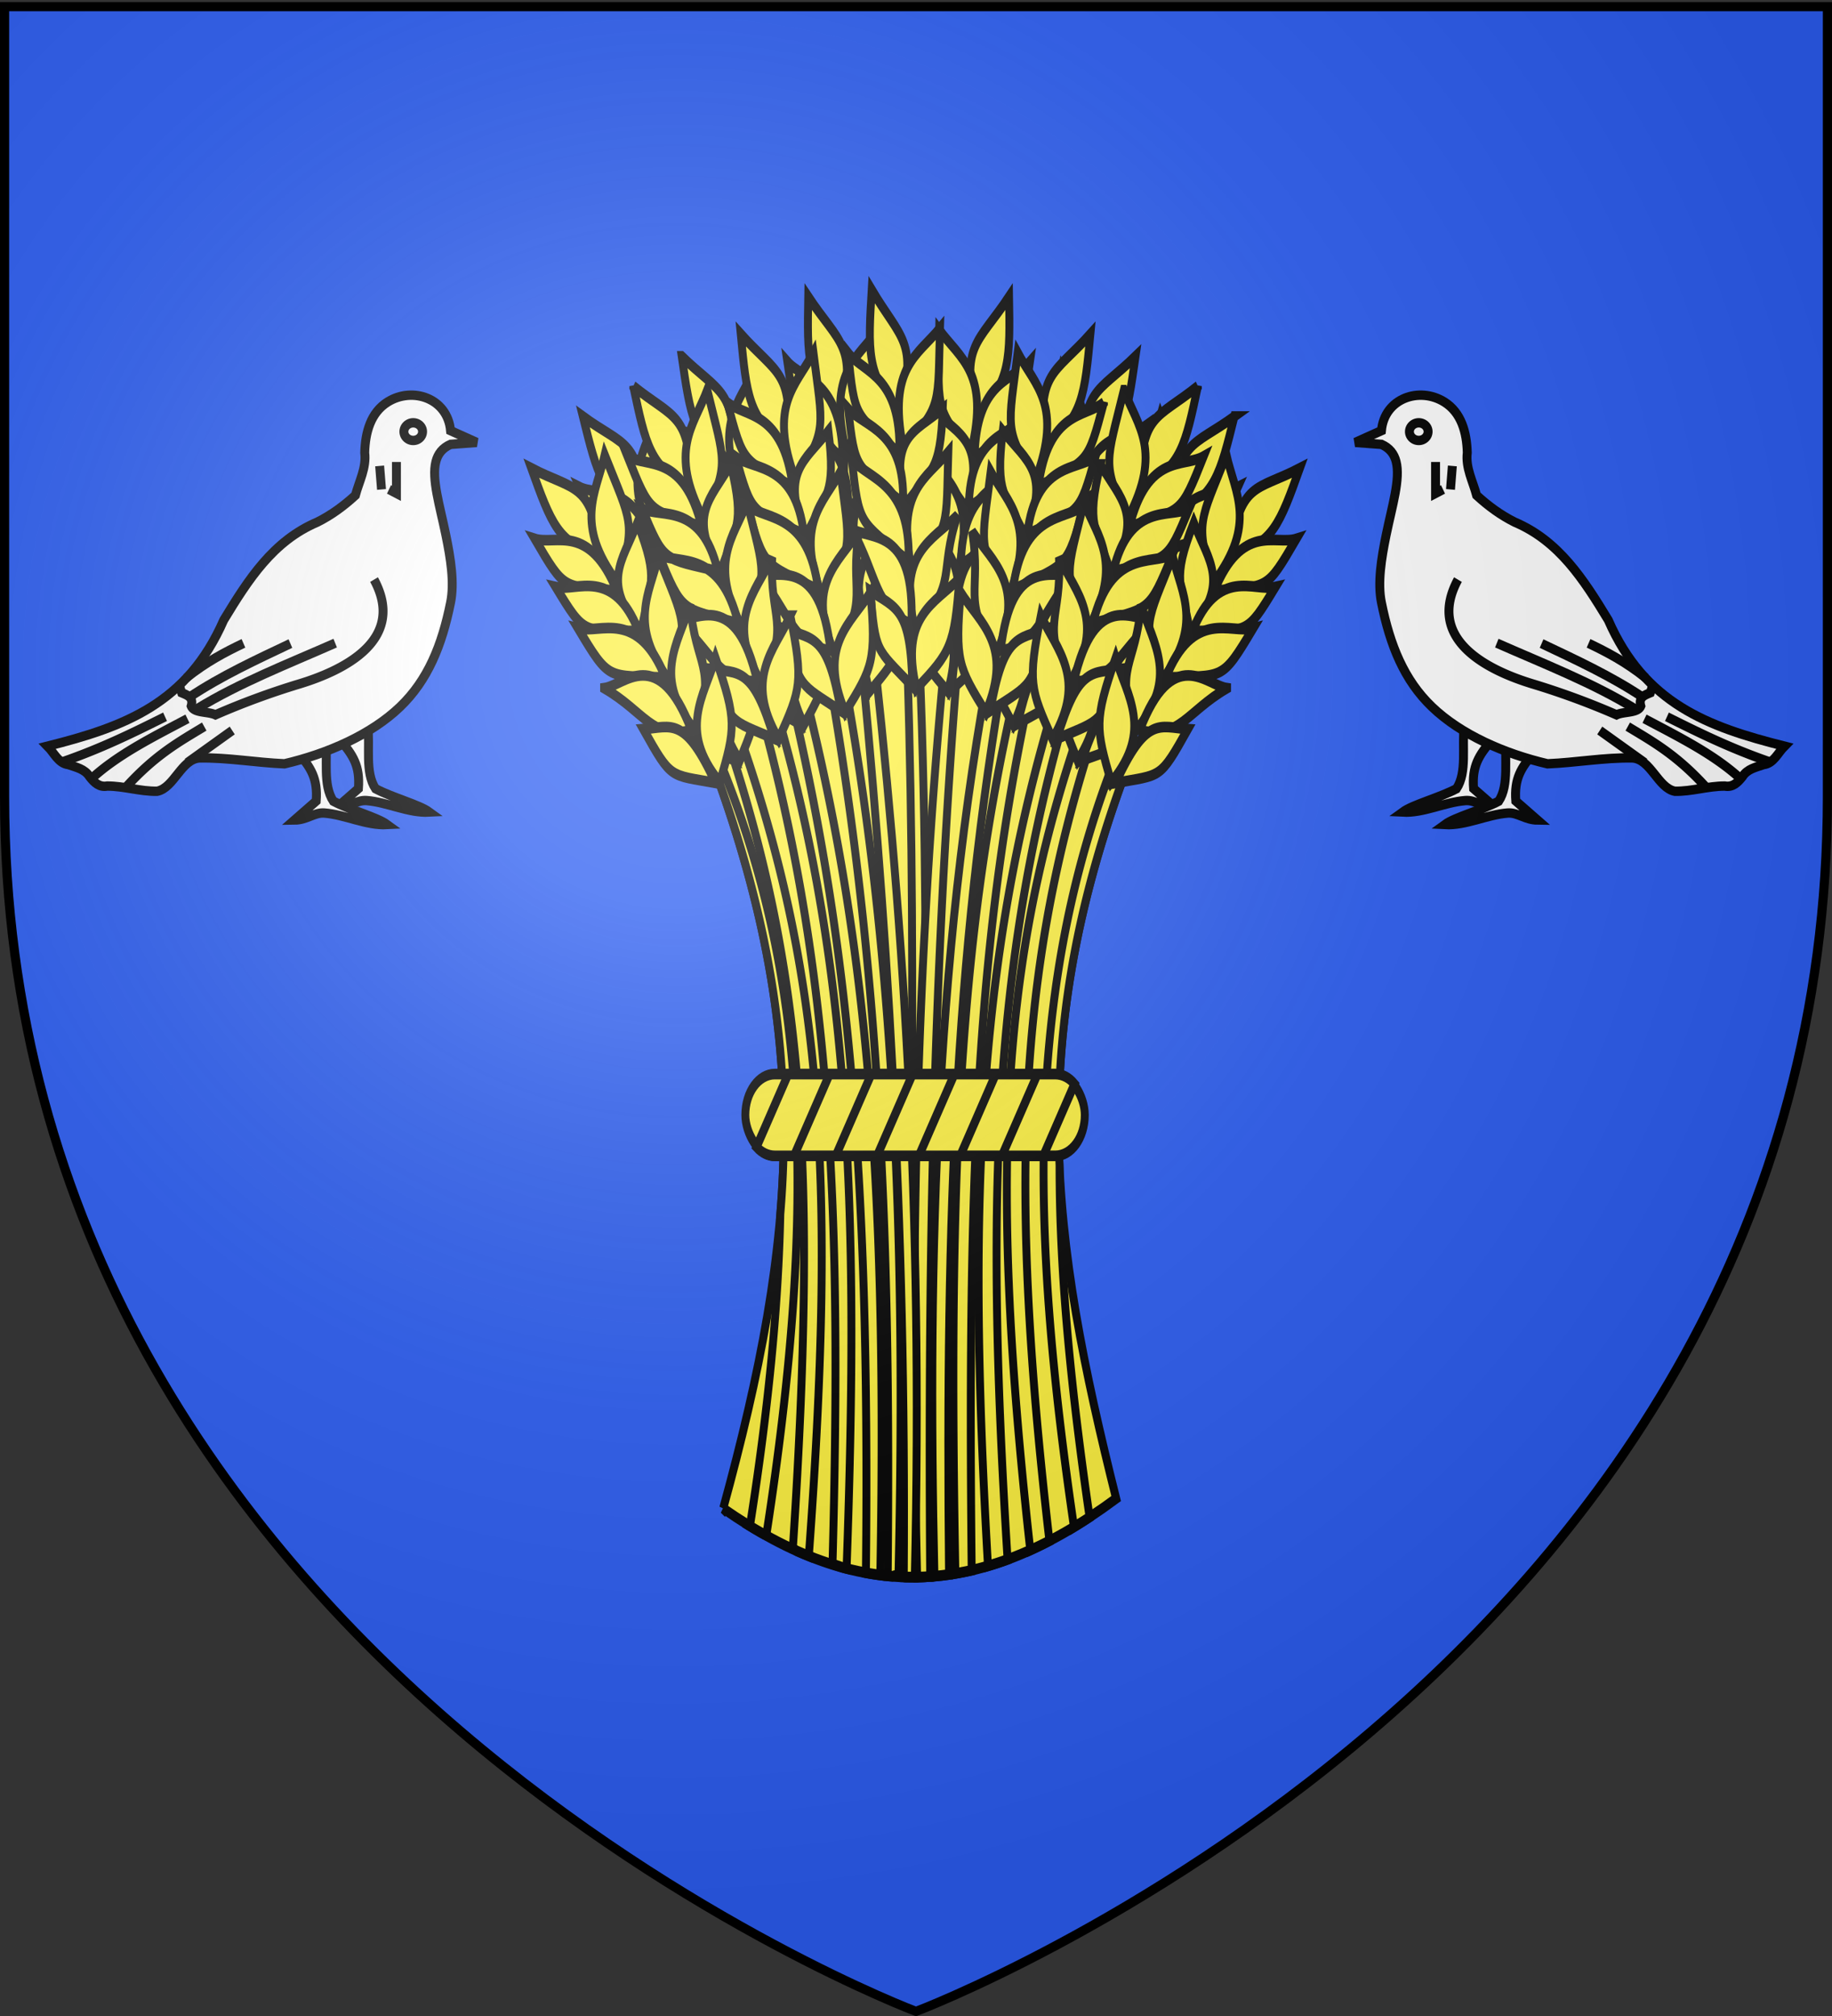 <svg xmlns="http://www.w3.org/2000/svg" xmlns:xlink="http://www.w3.org/1999/xlink" width="600" height="660" version="1.0"><rect width="100%" height="100%" fill="#333333" stroke="none"/><desc>Flag of Canton of Valais (Wallis)</desc><defs><radialGradient xlink:href="#b" id="c" cx="221.445" cy="226.331" r="300" fx="221.445" fy="226.331" gradientTransform="matrix(1.353 0 0 1.349 -77.63 -85.747)" gradientUnits="userSpaceOnUse"/><linearGradient id="b"><stop offset="0" style="stop-color:white;stop-opacity:.314"/><stop offset=".19" style="stop-color:white;stop-opacity:.251"/><stop offset=".6" style="stop-color:#6b6b6b;stop-opacity:.125"/><stop offset="1" style="stop-color:black;stop-opacity:.125"/></linearGradient></defs><g style="display:inline"><path d="M300 658.5s298.5-112.32 298.5-397.772V2.176H1.5v258.552C1.5 546.18 300 658.5 300 658.5" style="fill:#2b5df2;fill-opacity:1;fill-rule:evenodd;stroke:none;stroke-width:1px;stroke-linecap:butt;stroke-linejoin:miter;stroke-opacity:1"/></g><g style="fill:#fcef3c;stroke:#000;stroke-width:4.244;stroke-miterlimit:4;stroke-dasharray:none;display:inline"><path d="M268.434 764.42c39.6-107.754 49.777-188.742-7.925-302.027 94.68-92.741 164.591-62.903 227.822 0-59.543 114.514-43.534 194.792-8.914 298.064-74.35 41.017-139.273 41.348-210.983 3.962z" style="stroke-width:4.244;stroke-miterlimit:4;stroke-dasharray:none" transform="matrix(.61 0 0 .819 73.11 -132.215)"/><path d="M372.063 403.563c-1.957.066-3.928.197-5.907.375 7.146 129.791 2.035 258.814 1.344 387.906q3.95.054 7.906-.063c-.947-129.808 6.078-255.72-2.937-388.218-.135.004-.271-.005-.406 0z" style="stroke-width:4.244;stroke-miterlimit:4;stroke-dasharray:none" transform="matrix(.61 0 0 .819 73.11 -132.215)"/><path d="M390.094 404.5c-16.33 118.626-22.123 238.3-17.531 387.344a183 183 0 0 0 7-.219c-1.508-147.134 3.151-266.852 17.125-386-2.18-.437-4.388-.822-6.594-1.125z" style="stroke-width:4.244;stroke-miterlimit:4;stroke-dasharray:none" transform="matrix(.61 0 0 .819 73.11 -132.215)"/><g style="stroke-width:4.244;stroke-miterlimit:4;stroke-dasharray:none"><path d="M421.907 280.044c-16.855 18.944-26.105 18.989-17.557 47.626 18.62-13.124 18.096-23.653 17.557-47.626z" style="stroke-width:4.244;stroke-miterlimit:4;stroke-dasharray:none" transform="matrix(.61 0 0 .819 73.11 -132.215)"/><path d="M384.454 293.317c11.097 11.385 27.244 17.038 17.112 48.582-20.19-16.91-17.58-18.726-17.112-48.582z" style="stroke-width:4.244;stroke-miterlimit:4;stroke-dasharray:none" transform="matrix(.61 0 0 .819 73.11 -132.215)"/><path d="M381.165 325.375c14.633 10.239 28.013 12.167 18.107 39.709-12.855-15.021-18.366-13.577-18.107-39.709z" style="stroke-width:4.244;stroke-miterlimit:4;stroke-dasharray:none" transform="matrix(.61 0 0 .819 73.11 -132.215)"/><path d="M377.226 342.515c11.109 11.162 27.261 16.716 17.167 47.593-20.208-16.581-17.6-18.357-17.167-47.593z" style="stroke-width:4.244;stroke-miterlimit:4;stroke-dasharray:none" transform="matrix(.61 0 0 .819 73.11 -132.215)"/><path d="M370.864 367.456c12.965 10.93 31.702 16.481 20.356 46.284-22.408-18.308-11.394-22.957-20.356-46.284z" style="stroke-width:4.244;stroke-miterlimit:4;stroke-dasharray:none" transform="matrix(.61 0 0 .819 73.11 -132.215)"/><path d="M368.459 392.6c12.196 10.55 31.293 16.47 20.564 45.304-17.289-15.431-19.514-17.852-20.564-45.303zM433.147 305.974c-8.76 7.488-29.01 7.26-29.76 38.507 24.925-14.884 24.654-12.161 29.76-38.507z" style="stroke-width:4.244;stroke-miterlimit:4;stroke-dasharray:none" transform="matrix(.61 0 0 .819 73.11 -132.215)"/><path d="M431.896 328.226c-9.328 6.963-31.025 6.598-31.595 35.924 26.592-13.785 26.323-11.232 31.595-35.924z" style="stroke-width:4.244;stroke-miterlimit:4;stroke-dasharray:none" transform="matrix(.61 0 0 .819 73.11 -132.215)"/><path d="M428.78 348.388c-9.66 7.536-32.087 7.197-32.75 38.836 27.521-14.94 27.236-12.184 32.75-38.836z" style="stroke-width:4.244;stroke-miterlimit:4;stroke-dasharray:none" transform="matrix(.61 0 0 .819 73.11 -132.215)"/><path d="M427.223 376.08c-10.212 3.996-34.005-2.935-34.092 36.28 20.374-5.903 18.92-17.768 34.092-36.28z" style="stroke-width:4.244;stroke-miterlimit:4;stroke-dasharray:none" transform="matrix(.61 0 0 .819 73.11 -132.215)"/><path d="M415.946 400.23c-14.18 6.257-22.19 5.276-24.708 36.807 20.567-14.325 20.325-11.736 24.708-36.808z" style="stroke-width:4.244;stroke-miterlimit:4;stroke-dasharray:none" transform="matrix(.61 0 0 .819 73.11 -132.215)"/></g><path d="M431.625 418.438c-35.51 103.618-42.716 201.158-38.531 371.968 2.908-.365 5.83-.776 8.75-1.281-2.447-169.428 3.697-263.339 36.281-367.062a164 164 0 0 0-6.5-3.625z" style="stroke-width:4.244;stroke-miterlimit:4;stroke-dasharray:none" transform="matrix(.61 0 0 .819 73.11 -132.215)"/><g style="stroke-width:4.244;stroke-miterlimit:4;stroke-dasharray:none"><path d="M489.826 303.869c-20.493 14.935-29.542 13.015-27.267 42.814 20.982-8.872 22.704-19.273 27.267-42.814z" style="stroke-width:4.244;stroke-miterlimit:4;stroke-dasharray:none" transform="matrix(.61 0 0 .819 73.11 -132.215)"/><path d="M450.409 308.89c8.427 13.48 23.006 22.432 6.41 51.107-16.14-20.81-13.205-22.031-6.41-51.107z" style="stroke-width:4.244;stroke-miterlimit:4;stroke-dasharray:none" transform="matrix(.61 0 0 .819 73.11 -132.215)"/><path d="M440.39 339.52c12.126 13.11 24.792 17.835 9.265 42.647-9.373-17.408-15.065-17.166-9.265-42.648z" style="stroke-width:4.244;stroke-miterlimit:4;stroke-dasharray:none" transform="matrix(.61 0 0 .819 73.11 -132.215)"/><path d="M432.902 355.433c8.487 13.265 23.092 22.121 6.674 50.152-16.228-20.493-13.303-21.675-6.674-50.152z" style="stroke-width:4.244;stroke-miterlimit:4;stroke-dasharray:none" transform="matrix(.61 0 0 .819 73.11 -132.215)"/><path d="M421.392 378.455c10.349 13.432 27.48 22.834 10.067 49.55-18.011-22.647-6.261-24.852-10.067-49.55z" style="stroke-width:4.244;stroke-miterlimit:4;stroke-dasharray:none" transform="matrix(.61 0 0 .819 73.11 -132.215)"/><path d="M413.704 402.516c9.68 12.898 27.085 22.736 10.48 48.636-13.62-18.75-15.28-21.588-10.48-48.636zM495.305 331.593c-10.149 5.459-29.889.938-37.254 31.314 27.515-9.255 26.673-6.652 37.254-31.314z" style="stroke-width:4.244;stroke-miterlimit:4;stroke-dasharray:none" transform="matrix(.61 0 0 .819 73.11 -132.215)"/><path d="M489.36 353.073c-10.594 4.825-31.719-.138-38.5 28.4 28.911-7.827 28.106-5.39 38.5-28.4z" style="stroke-width:4.244;stroke-miterlimit:4;stroke-dasharray:none" transform="matrix(.61 0 0 .819 73.11 -132.215)"/><path d="M482.034 372.114c-11.04 5.315-32.882.223-40.246 31 30.065-8.757 29.202-6.125 40.246-31z" style="stroke-width:4.244;stroke-miterlimit:4;stroke-dasharray:none" transform="matrix(.61 0 0 .819 73.11 -132.215)"/><path d="M474.636 398.844c-10.827 1.738-32.607-10.085-41.016 28.217 21.163-1.443 22.26-13.346 41.016-28.217z" style="stroke-width:4.244;stroke-miterlimit:4;stroke-dasharray:none" transform="matrix(.61 0 0 .819 73.11 -132.215)"/><path d="M458.49 420.05c-15.186 3.106-22.805.447-31.958 30.725 23.139-9.633 22.353-7.155 31.957-30.725z" style="stroke-width:4.244;stroke-miterlimit:4;stroke-dasharray:none" transform="matrix(.61 0 0 .819 73.11 -132.215)"/></g><path d="M465.438 441.5c-46.327 94.552-55.945 180.375-32.125 339.563a243 243 0 0 0 10.28-3.72c-23.714-151.927-14.926-237.541 27.594-330.968a286 286 0 0 0-5.75-4.875z" style="stroke-width:4.244;stroke-miterlimit:4;stroke-dasharray:none" transform="matrix(.61 0 0 .819 73.11 -132.215)"/><g style="stroke-width:4.244;stroke-miterlimit:4;stroke-dasharray:none"><path d="M542.89 327.933c-22.256 12.153-30.98 9.077-32.585 38.92 21.954-6.08 25.01-16.169 32.584-38.92z" style="stroke-width:4.244;stroke-miterlimit:4;stroke-dasharray:none" transform="matrix(.61 0 0 .819 73.11 -132.215)"/><path d="M503.154 327.804c6.61 14.459 19.905 25.224-.266 51.506-13.308-22.725-10.239-23.556.266-51.506z" style="stroke-width:4.244;stroke-miterlimit:4;stroke-dasharray:none" transform="matrix(.61 0 0 .819 73.11 -132.215)"/><path d="M489.25 356.877c10.326 14.572 22.273 20.897 3.661 43.488-7.039-18.475-12.713-18.973-3.66-43.488z" style="stroke-width:4.244;stroke-miterlimit:4;stroke-dasharray:none" transform="matrix(.61 0 0 .819 73.11 -132.215)"/><path d="M479.763 371.686c6.697 14.253 20.032 24.927.12 50.594-13.436-22.423-10.382-23.216-.12-50.594z" style="stroke-width:4.244;stroke-miterlimit:4;stroke-dasharray:none" transform="matrix(.61 0 0 .819 73.11 -132.215)"/><path d="M465.367 393.022c8.521 14.66 24.29 26.203 3.562 50.437-14.925-24.79-2.988-25.454-3.562-50.437z" style="stroke-width:4.244;stroke-miterlimit:4;stroke-dasharray:none" transform="matrix(.61 0 0 .819 73.11 -132.215)"/><path d="M454.626 415.884c7.927 14.044 23.91 26.055 4.09 49.584-11.076-20.356-12.354-23.385-4.09-49.584zM544.73 356.134c-10.771 4.097-29.759-2.944-40.998 26.222 28.482-5.611 27.31-3.14 40.998-26.222z" style="stroke-width:4.244;stroke-miterlimit:4;stroke-dasharray:none" transform="matrix(.61 0 0 .819 73.11 -132.215)"/><path d="M536.052 376.662c-11.13 3.411-31.434-4.247-41.856 23.17 29.682-4.014 28.567-1.7 41.856-23.17z" style="stroke-width:4.244;stroke-miterlimit:4;stroke-dasharray:none" transform="matrix(.61 0 0 .819 73.11 -132.215)"/><path d="M526.32 394.593c-11.635 3.84-32.634-4.04-43.924 25.523 30.946-4.787 29.75-2.29 43.924-25.523z" style="stroke-width:4.244;stroke-miterlimit:4;stroke-dasharray:none" transform="matrix(.61 0 0 .819 73.11 -132.215)"/><path d="M515.52 420.14c-10.96.32-31.025-14.226-44.326 22.663 21.172 1.311 23.802-10.35 44.327-22.664z" style="stroke-width:4.244;stroke-miterlimit:4;stroke-dasharray:none" transform="matrix(.61 0 0 .819 73.11 -132.215)"/><path d="M496.762 439.074c-15.46 1.112-22.67-2.512-35.669 26.324 24.192-6.553 23.091-4.197 35.669-26.324z" style="stroke-width:4.244;stroke-miterlimit:4;stroke-dasharray:none" transform="matrix(.61 0 0 .819 73.11 -132.215)"/></g><path d="M347.031 407.344c-2.133.569-4.277 1.235-6.437 1.937 15.83 117.993 26.172 237.208 24.781 382.5 1.98.052 3.955.076 5.938.063 4.554-148.277-6.275-266.809-24.282-384.5z" style="stroke-width:4.244;stroke-miterlimit:4;stroke-dasharray:none" transform="matrix(.61 0 0 .819 73.11 -132.215)"/><g style="stroke-width:4.244;stroke-miterlimit:4;stroke-dasharray:none"><path d="M314.098 280.044c16.856 18.944 26.106 18.989 17.557 47.626-18.62-13.124-18.095-23.653-17.557-47.626z" style="stroke-width:4.244;stroke-miterlimit:4;stroke-dasharray:none" transform="matrix(.61 0 0 .819 73.11 -132.215)"/><path d="M351.551 293.317c-11.097 11.385-27.244 17.038-17.112 48.582 20.19-16.91 17.58-18.726 17.112-48.582z" style="stroke-width:4.244;stroke-miterlimit:4;stroke-dasharray:none" transform="matrix(.61 0 0 .819 73.11 -132.215)"/><path d="M354.84 325.375c-14.633 10.239-28.013 12.167-18.106 39.709 12.855-15.021 18.365-13.577 18.106-39.709z" style="stroke-width:4.244;stroke-miterlimit:4;stroke-dasharray:none" transform="matrix(.61 0 0 .819 73.11 -132.215)"/><path d="M358.78 342.515c-11.11 11.162-27.262 16.716-17.168 47.593 20.208-16.581 17.6-18.357 17.168-47.593z" style="stroke-width:4.244;stroke-miterlimit:4;stroke-dasharray:none" transform="matrix(.61 0 0 .819 73.11 -132.215)"/><path d="M365.141 367.456c-12.964 10.93-31.702 16.481-20.356 46.284 22.408-18.308 11.394-22.957 20.356-46.284z" style="stroke-width:4.244;stroke-miterlimit:4;stroke-dasharray:none" transform="matrix(.61 0 0 .819 73.11 -132.215)"/><path d="M367.546 392.6c-12.196 10.55-31.293 16.47-20.564 45.304 17.29-15.431 19.514-17.852 20.564-45.303zM302.859 305.974c8.759 7.488 29.009 7.26 29.758 38.507-24.923-14.884-24.653-12.161-29.758-38.507z" style="stroke-width:4.244;stroke-miterlimit:4;stroke-dasharray:none" transform="matrix(.61 0 0 .819 73.11 -132.215)"/><path d="M304.109 328.226c9.328 6.963 31.026 6.598 31.595 35.924-26.592-13.785-26.322-11.232-31.595-35.924z" style="stroke-width:4.244;stroke-miterlimit:4;stroke-dasharray:none" transform="matrix(.61 0 0 .819 73.11 -132.215)"/><path d="M307.226 348.388c9.66 7.536 32.086 7.197 32.75 38.836-27.522-14.94-27.237-12.184-32.75-38.836z" style="stroke-width:4.244;stroke-miterlimit:4;stroke-dasharray:none" transform="matrix(.61 0 0 .819 73.11 -132.215)"/><path d="M308.782 376.08c10.212 3.996 34.005-2.935 34.092 36.28-20.374-5.903-18.92-17.768-34.092-36.28z" style="stroke-width:4.244;stroke-miterlimit:4;stroke-dasharray:none" transform="matrix(.61 0 0 .819 73.11 -132.215)"/><path d="M320.06 400.23c14.18 6.257 22.19 5.276 24.707 36.807-20.566-14.325-20.324-11.736-24.707-36.808z" style="stroke-width:4.244;stroke-miterlimit:4;stroke-dasharray:none" transform="matrix(.61 0 0 .819 73.11 -132.215)"/></g><path d="M307.531 424.781a203 203 0 0 0-6.375 4.094c33.606 101.364 46.252 195.476 43.906 361.25 2.572.352 5.15.662 7.72.906 4.077-167.719-8.994-264.827-45.25-366.25z" style="stroke-width:4.244;stroke-miterlimit:4;stroke-dasharray:none" transform="matrix(.61 0 0 .819 73.11 -132.215)"/><g style="stroke-width:4.244;stroke-miterlimit:4;stroke-dasharray:none"><path d="M246.18 303.869c20.492 14.935 29.541 13.015 27.266 42.814-20.982-8.872-22.704-19.273-27.267-42.814z" style="stroke-width:4.244;stroke-miterlimit:4;stroke-dasharray:none" transform="matrix(.61 0 0 .819 73.11 -132.215)"/><path d="M285.597 308.89c-8.428 13.48-23.007 22.432-6.41 51.107 16.14-20.81 13.204-22.031 6.41-51.107z" style="stroke-width:4.244;stroke-miterlimit:4;stroke-dasharray:none" transform="matrix(.61 0 0 .819 73.11 -132.215)"/><path d="M295.616 339.52c-12.127 13.11-24.793 17.835-9.266 42.647 9.374-17.408 15.065-17.166 9.266-42.648z" style="stroke-width:4.244;stroke-miterlimit:4;stroke-dasharray:none" transform="matrix(.61 0 0 .819 73.11 -132.215)"/><path d="M303.103 355.433c-8.487 13.265-23.092 22.121-6.674 50.152 16.228-20.493 13.303-21.675 6.674-50.152z" style="stroke-width:4.244;stroke-miterlimit:4;stroke-dasharray:none" transform="matrix(.61 0 0 .819 73.11 -132.215)"/><path d="M314.614 378.455c-10.35 13.432-27.481 22.834-10.068 49.55 18.011-22.647 6.262-24.852 10.068-49.55z" style="stroke-width:4.244;stroke-miterlimit:4;stroke-dasharray:none" transform="matrix(.61 0 0 .819 73.11 -132.215)"/><path d="M322.301 402.516c-9.679 12.898-27.084 22.736-10.48 48.636 13.62-18.75 15.28-21.588 10.48-48.636zM240.7 331.593c10.15 5.459 29.89.938 37.255 31.314-27.516-9.255-26.673-6.652-37.255-31.314z" style="stroke-width:4.244;stroke-miterlimit:4;stroke-dasharray:none" transform="matrix(.61 0 0 .819 73.11 -132.215)"/><path d="M246.645 353.073c10.594 4.825 31.72-.138 38.5 28.4-28.911-7.827-28.106-5.39-38.5-28.4z" style="stroke-width:4.244;stroke-miterlimit:4;stroke-dasharray:none" transform="matrix(.61 0 0 .819 73.11 -132.215)"/><path d="M253.971 372.114c11.04 5.315 32.883.223 40.247 31-30.066-8.757-29.202-6.125-40.247-31z" style="stroke-width:4.244;stroke-miterlimit:4;stroke-dasharray:none" transform="matrix(.61 0 0 .819 73.11 -132.215)"/><path d="M261.37 398.844c10.827 1.738 32.606-10.085 41.015 28.217-21.163-1.443-22.26-13.346-41.016-28.217z" style="stroke-width:4.244;stroke-miterlimit:4;stroke-dasharray:none" transform="matrix(.61 0 0 .819 73.11 -132.215)"/><path d="M277.516 420.05c15.185 3.106 22.804.447 31.957 30.725-23.138-9.633-22.352-7.155-31.957-30.725z" style="stroke-width:4.244;stroke-miterlimit:4;stroke-dasharray:none" transform="matrix(.61 0 0 .819 73.11 -132.215)"/></g><path d="M274.406 449.5a320 320 0 0 0-5.156 4.625c42.64 93.796 49.826 174.839 36.594 326.125l1.937 1.063c2.21.737 4.423 1.433 6.625 2.093 15.11-153.514 7.068-236.195-40-333.906z" style="stroke-width:4.244;stroke-miterlimit:4;stroke-dasharray:none" transform="matrix(.61 0 0 .819 73.11 -132.215)"/><g style="stroke-width:4.244;stroke-miterlimit:4;stroke-dasharray:none"><path d="M193.116 327.933c22.256 12.153 30.98 9.077 32.584 38.92-21.954-6.08-25.01-16.169-32.584-38.92z" style="stroke-width:4.244;stroke-miterlimit:4;stroke-dasharray:none" transform="matrix(.61 0 0 .819 73.11 -132.215)"/><path d="M232.852 327.804c-6.61 14.459-19.906 25.224.266 51.506 13.308-22.725 10.238-23.556-.266-51.506z" style="stroke-width:4.244;stroke-miterlimit:4;stroke-dasharray:none" transform="matrix(.61 0 0 .819 73.11 -132.215)"/><path d="M246.755 356.877c-10.325 14.572-22.272 20.897-3.661 43.488 7.039-18.475 12.714-18.973 3.661-43.488z" style="stroke-width:4.244;stroke-miterlimit:4;stroke-dasharray:none" transform="matrix(.61 0 0 .819 73.11 -132.215)"/><path d="M256.242 371.686c-6.697 14.253-20.031 24.927-.12 50.594 13.436-22.423 10.383-23.216.12-50.594z" style="stroke-width:4.244;stroke-miterlimit:4;stroke-dasharray:none" transform="matrix(.61 0 0 .819 73.11 -132.215)"/><path d="M270.638 393.022c-8.521 14.66-24.29 26.203-3.562 50.437 14.925-24.79 2.988-25.454 3.562-50.437z" style="stroke-width:4.244;stroke-miterlimit:4;stroke-dasharray:none" transform="matrix(.61 0 0 .819 73.11 -132.215)"/><path d="M281.379 415.884c-7.926 14.044-23.91 26.055-4.09 49.584 11.076-20.356 12.355-23.385 4.09-49.584zM191.276 356.134c10.77 4.097 29.758-2.944 40.998 26.222-28.483-5.611-27.31-3.14-40.998-26.222z" style="stroke-width:4.244;stroke-miterlimit:4;stroke-dasharray:none" transform="matrix(.61 0 0 .819 73.11 -132.215)"/><path d="M199.954 376.662c11.13 3.411 31.434-4.247 41.856 23.17-29.683-4.014-28.568-1.7-41.856-23.17z" style="stroke-width:4.244;stroke-miterlimit:4;stroke-dasharray:none" transform="matrix(.61 0 0 .819 73.11 -132.215)"/><path d="M209.685 394.593c11.635 3.84 32.635-4.04 43.924 25.523-30.946-4.787-29.75-2.29-43.924-25.523z" style="stroke-width:4.244;stroke-miterlimit:4;stroke-dasharray:none" transform="matrix(.61 0 0 .819 73.11 -132.215)"/><path d="M220.485 420.14c10.961.32 31.025-14.226 44.326 22.663-21.171 1.311-23.802-10.35-44.326-22.664z" style="stroke-width:4.244;stroke-miterlimit:4;stroke-dasharray:none" transform="matrix(.61 0 0 .819 73.11 -132.215)"/><path d="M239.243 439.074c15.46 1.112 22.67-2.512 35.67 26.324-24.192-6.553-23.092-4.197-35.67-26.324z" style="stroke-width:4.244;stroke-miterlimit:4;stroke-dasharray:none" transform="matrix(.61 0 0 .819 73.11 -132.215)"/></g><g style="stroke-width:4.244;stroke-miterlimit:4;stroke-dasharray:none"><path d="M348.171 277.272c15.767 19.86 25 20.424 14.858 48.536-17.854-14.147-16.74-24.63-14.858-48.536z" style="stroke-width:4.244;stroke-miterlimit:4;stroke-dasharray:none" transform="matrix(.61 0 0 .819 73.11 -132.215)"/><path d="M384.821 292.625c-11.718 10.745-28.157 15.483-19.81 47.546 21.106-15.75 18.602-17.71 19.81-47.546z" style="stroke-width:4.244;stroke-miterlimit:4;stroke-dasharray:none" transform="matrix(.61 0 0 .819 73.11 -132.215)"/><path d="M386.307 324.818c-15.185 9.401-28.652 10.576-20.306 38.63 13.677-14.276 19.098-12.525 20.306-38.63z" style="stroke-width:4.244;stroke-miterlimit:4;stroke-dasharray:none" transform="matrix(.61 0 0 .819 73.11 -132.215)"/><path d="M389.278 342.152c-11.718 10.52-28.156 15.16-19.81 46.555 21.106-15.422 18.603-17.341 19.81-46.555z" style="stroke-width:4.244;stroke-miterlimit:4;stroke-dasharray:none" transform="matrix(.61 0 0 .819 73.11 -132.215)"/><path d="M394.23 367.41c-13.557 10.185-32.576 14.677-22.92 45.07 23.4-17.022 12.664-22.282 22.92-45.07z" style="stroke-width:4.244;stroke-miterlimit:4;stroke-dasharray:none" transform="matrix(.61 0 0 .819 73.11 -132.215)"/><path d="M395.222 392.65c-12.77 9.85-32.169 14.688-23.074 44.079 18.128-14.437 20.485-16.73 23.074-44.079zM335.495 302.53c8.326 7.969 28.556 8.877 27.552 40.117-24.05-16.259-23.932-13.525-27.552-40.116z" style="stroke-width:4.244;stroke-miterlimit:4;stroke-dasharray:none" transform="matrix(.61 0 0 .819 73.11 -132.215)"/><path d="M335.495 324.818c8.923 7.476 30.607 8.328 29.53 37.64-25.776-15.255-25.65-12.69-29.53-37.64z" style="stroke-width:4.244;stroke-miterlimit:4;stroke-dasharray:none" transform="matrix(.61 0 0 .819 73.11 -132.215)"/><path d="M337.476 345.123c9.223 8.067 31.632 8.986 30.52 40.612-26.64-16.46-26.51-13.692-30.52-40.612z" style="stroke-width:4.244;stroke-miterlimit:4;stroke-dasharray:none" transform="matrix(.61 0 0 .819 73.11 -132.215)"/><path d="M337.476 372.858c9.972 4.564 34.116-1.022 32.004 38.136-20.011-7.037-17.894-18.801-32.004-38.136z" style="stroke-width:4.244;stroke-miterlimit:4;stroke-dasharray:none" transform="matrix(.61 0 0 .819 73.11 -132.215)"/><path d="M347.382 397.603c13.806 7.044 21.858 6.513 22.603 38.135-19.73-15.455-19.634-12.857-22.603-38.135z" style="stroke-width:4.244;stroke-miterlimit:4;stroke-dasharray:none" transform="matrix(.61 0 0 .819 73.11 -132.215)"/></g><path d="M328.531 413.813a154 154 0 0 0-6.937 3.218c29.83 119.487 37.112 230.228 35.156 374.344.825.06 1.644.107 2.469.156l3.344-.687c3.833-128.66-.917-254.149-34.032-377.032z" style="stroke-width:4.244;stroke-miterlimit:4;stroke-dasharray:none" transform="matrix(.61 0 0 .819 73.11 -132.215)"/><g style="stroke-width:4.244;stroke-miterlimit:4;stroke-dasharray:none"><path d="M277.865 294.972c19.495 16.215 28.648 14.879 24.471 44.47-20.37-10.196-21.424-20.685-24.471-44.47z" style="stroke-width:4.244;stroke-miterlimit:4;stroke-dasharray:none" transform="matrix(.61 0 0 .819 73.11 -132.215)"/><path d="M316.88 302.504c-9.273 12.915-24.395 20.915-9.667 50.593 17.439-19.734 14.587-21.141 9.667-50.593z" style="stroke-width:4.244;stroke-miterlimit:4;stroke-dasharray:none" transform="matrix(.61 0 0 .819 73.11 -132.215)"/><path d="M324.919 333.712c-12.941 12.309-25.883 16.213-11.975 41.967 10.468-16.772 16.132-16.166 11.975-41.967z" style="stroke-width:4.244;stroke-miterlimit:4;stroke-dasharray:none" transform="matrix(.61 0 0 .819 73.11 -132.215)"/><path d="M331.373 350.072c-9.318 12.695-24.46 20.6-9.87 49.623 17.506-19.413 14.663-20.78 9.87-49.623z" style="stroke-width:4.244;stroke-miterlimit:4;stroke-dasharray:none" transform="matrix(.61 0 0 .819 73.11 -132.215)"/><path d="M341.387 373.784c-11.187 12.742-28.886 21.029-13.217 48.804 19.423-21.448 7.838-24.4 13.217-48.804z" style="stroke-width:4.244;stroke-miterlimit:4;stroke-dasharray:none" transform="matrix(.61 0 0 .819 73.11 -132.215)"/><path d="M347.52 398.287c-10.485 12.253-28.484 20.957-13.57 47.866 14.791-17.84 16.63-20.566 13.57-47.866zM270.623 322.29c9.779 6.096 29.768 2.847 35.175 33.632-26.867-10.996-26.193-8.344-35.175-33.633z" style="stroke-width:4.244;stroke-miterlimit:4;stroke-dasharray:none" transform="matrix(.61 0 0 .819 73.11 -132.215)"/><path d="M275.181 344.105c10.264 5.493 31.663 1.892 36.605 30.804-28.352-9.66-27.704-7.175-36.605-30.804z" style="stroke-width:4.244;stroke-miterlimit:4;stroke-dasharray:none" transform="matrix(.61 0 0 .819 73.11 -132.215)"/><path d="M281.274 363.576c10.677 6.01 32.801 2.326 38.181 33.51-29.444-10.662-28.75-7.98-38.181-33.51z" style="stroke-width:4.244;stroke-miterlimit:4;stroke-dasharray:none" transform="matrix(.61 0 0 .819 73.11 -132.215)"/><path d="M286.947 390.725c10.694 2.427 33.186-7.979 39.127 30.783-21.027-2.795-21.361-14.743-39.127-30.783z" style="stroke-width:4.244;stroke-miterlimit:4;stroke-dasharray:none" transform="matrix(.61 0 0 .819 73.11 -132.215)"/><path d="M301.704 412.92c14.956 4.071 22.729 1.905 29.926 32.706-22.475-11.093-21.849-8.57-29.926-32.706z" style="stroke-width:4.244;stroke-miterlimit:4;stroke-dasharray:none" transform="matrix(.61 0 0 .819 73.11 -132.215)"/></g><path d="M263.188 459.813c-.892.855-1.792 1.716-2.688 2.593 35.143 68.997 45.12 125.996 38.594 184.375-.004.031.003.063 0 .094-1.104 38.182-6.75 79.313-16.313 124.563a272 272 0 0 0 7.406 3.218l1.407.344c26.942-129.53 23.991-224.712-28.406-315.187z" style="stroke-width:4.244;stroke-miterlimit:4;stroke-dasharray:none" transform="matrix(.61 0 0 .819 73.11 -132.215)"/><path d="M292.688 434.813a248 248 0 0 0-6.532 4.937c40.27 105.552 46.146 203.612 40.969 346.875l5.281 1.344c.762.156 1.52.29 2.281.437 7.042-145.88 1.743-247.595-42-353.593z" style="stroke-width:4.244;stroke-miterlimit:4;stroke-dasharray:none" transform="matrix(.61 0 0 .819 73.11 -132.215)"/><g style="stroke-width:4.244;stroke-miterlimit:4;stroke-dasharray:none"><path d="M220.17 315.79c21.698 13.122 30.549 10.434 30.837 40.318-21.665-7.04-24.273-17.255-30.837-40.319z" style="stroke-width:4.244;stroke-miterlimit:4;stroke-dasharray:none" transform="matrix(.61 0 0 .819 73.11 -132.215)"/><path d="M259.873 317.412c-7.24 14.154-20.999 24.322-2.005 51.469 14.297-22.117 11.267-23.082 2.005-51.469z" style="stroke-width:4.244;stroke-miterlimit:4;stroke-dasharray:none" transform="matrix(.61 0 0 .819 73.11 -132.215)"/><path d="M272.48 347.07c-10.957 14.103-23.171 19.895-5.574 43.285 7.846-18.147 13.538-18.394 5.575-43.285z" style="stroke-width:4.244;stroke-miterlimit:4;stroke-dasharray:none" transform="matrix(.61 0 0 .819 73.11 -132.215)"/><path d="M281.305 362.283c-7.318 13.944-21.11 24.02-2.35 50.54 14.412-21.809 11.396-22.736 2.35-50.54z" style="stroke-width:4.244;stroke-miterlimit:4;stroke-dasharray:none" transform="matrix(.61 0 0 .819 73.11 -132.215)"/><path d="M294.747 384.234c-9.16 14.27-25.422 25.106-5.782 50.23 16.003-24.107 4.107-25.297 5.782-50.23z" style="stroke-width:4.244;stroke-miterlimit:4;stroke-dasharray:none" transform="matrix(.61 0 0 .819 73.11 -132.215)"/><path d="M304.47 407.547c-8.538 13.68-25.036 24.975-6.272 49.355 11.962-19.848 13.373-22.818 6.271-49.355zM217.088 343.881c10.58 4.569 29.86-1.628 39.802 28.005-28.207-6.862-27.145-4.34-39.802-28.005z" style="stroke-width:4.244;stroke-miterlimit:4;stroke-dasharray:none" transform="matrix(.61 0 0 .819 73.11 -132.215)"/><path d="M224.853 364.772c10.968 3.9 31.59-2.856 40.793 24.994-29.476-5.319-28.465-2.959-40.793-24.994zM233.784 383.115c11.455 4.349 32.78-2.597 42.756 27.435-30.705-6.147-29.62-3.599-42.756-27.435z" style="stroke-width:4.244;stroke-miterlimit:4;stroke-dasharray:none" transform="matrix(.61 0 0 .819 73.11 -132.215)"/><path d="M243.447 409.113c10.936.803 31.622-12.844 43.284 24.596-21.209.376-23.323-11.389-43.284-24.596z" style="stroke-width:4.244;stroke-miterlimit:4;stroke-dasharray:none" transform="matrix(.61 0 0 .819 73.11 -132.215)"/><path d="M261.352 428.856c15.396 1.793 22.758-1.51 34.474 27.872-23.88-7.614-22.884-5.212-34.474-27.872z" style="stroke-width:4.244;stroke-miterlimit:4;stroke-dasharray:none" transform="matrix(.61 0 0 .819 73.11 -132.215)"/></g><g style="stroke-width:4.244;stroke-miterlimit:4;stroke-dasharray:none"><path d="M165.447 348.63c23.638 9.178 31.892 5.001 37.337 34.387-22.555-3.193-26.888-12.804-37.337-34.387z" style="stroke-width:4.244;stroke-miterlimit:4;stroke-dasharray:none" transform="matrix(.61 0 0 .819 73.11 -132.215)"/><path d="M204.833 343.371c-4.687 15.192-16.482 27.584 6.915 51.041 10.262-24.253 7.111-24.68-6.915-51.04z" style="stroke-width:4.244;stroke-miterlimit:4;stroke-dasharray:none" transform="matrix(.61 0 0 .819 73.11 -132.215)"/><path d="M222.374 370.406c-8.357 15.783-19.388 23.598 1.985 43.597 4.594-19.23 10.158-20.456-1.985-43.597z" style="stroke-width:4.244;stroke-miterlimit:4;stroke-dasharray:none" transform="matrix(.61 0 0 .819 73.11 -132.215)"/><path d="M233.694 383.866c-4.8 14.998-16.645 27.305 6.414 50.186 10.428-23.97 7.298-24.362-6.414-50.186z" style="stroke-width:4.244;stroke-miterlimit:4;stroke-dasharray:none" transform="matrix(.61 0 0 .819 73.11 -132.215)"/><path d="M250.725 403.165c-6.557 15.638-20.704 29.12 2.98 50.474 11.599-26.509-.324-25.626-2.98-50.474z" style="stroke-width:4.244;stroke-miterlimit:4;stroke-dasharray:none" transform="matrix(.61 0 0 .819 73.11 -132.215)"/><path d="M264.327 424.449c-6.046 14.95-20.345 28.923 2.348 49.697 8.354-21.616 9.23-24.785-2.348-49.697zM167.263 376.832c11.21 2.673 29.13-6.761 44.04 20.71-28.968-1.887-27.486.413-44.04-20.71z" style="stroke-width:4.244;stroke-miterlimit:4;stroke-dasharray:none" transform="matrix(.61 0 0 .819 73.11 -132.215)"/><path d="M178.52 396.068c11.477 1.946 30.622-8.27 44.497 17.573-29.952-.149-28.549 2.001-44.498-17.573z" style="stroke-width:4.244;stroke-miterlimit:4;stroke-dasharray:none" transform="matrix(.61 0 0 .819 73.11 -132.215)"/><path d="M190.485 412.593c12.033 2.304 31.84-8.22 46.852 19.638-31.306-.752-29.796 1.57-46.852-19.638z" style="stroke-width:4.244;stroke-miterlimit:4;stroke-dasharray:none" transform="matrix(.61 0 0 .819 73.11 -132.215)"/><path d="M204.492 436.53c10.911-1.097 28.93-18.112 46.882 16.752-20.825 4.033-24.939-7.19-46.882-16.751z" style="stroke-width:4.244;stroke-miterlimit:4;stroke-dasharray:none" transform="matrix(.61 0 0 .819 73.11 -132.215)"/><path d="M225.539 452.885c15.474-.894 22.155-5.418 38.77 21.498-24.836-3.375-23.44-1.18-38.77-21.498z" style="stroke-width:4.244;stroke-miterlimit:4;stroke-dasharray:none" transform="matrix(.61 0 0 .819 73.11 -132.215)"/></g><path d="M415.781 411.156c-33.46 123.816-37.732 251.155-33.937 380.344 2.617-.168 5.22-.406 7.844-.687-1.996-145.468 3.365-256.227 33.125-376.688-2.334-1.049-4.669-2.064-7.032-2.969z" style="stroke-width:4.244;stroke-miterlimit:4;stroke-dasharray:none" transform="matrix(.61 0 0 .819 73.11 -132.215)"/><g style="stroke-width:4.244;stroke-miterlimit:4;stroke-dasharray:none"><path d="M465.587 294.972c-19.495 16.215-28.648 14.879-24.471 44.47 20.37-10.196 21.424-20.685 24.471-44.47z" style="stroke-width:4.244;stroke-miterlimit:4;stroke-dasharray:none" transform="matrix(.61 0 0 .819 73.11 -132.215)"/><path d="M426.572 302.504c9.273 12.915 24.395 20.915 9.667 50.593-17.439-19.734-14.587-21.141-9.667-50.593z" style="stroke-width:4.244;stroke-miterlimit:4;stroke-dasharray:none" transform="matrix(.61 0 0 .819 73.11 -132.215)"/><path d="M418.533 333.712c12.94 12.309 25.883 16.213 11.975 41.967-10.468-16.772-16.132-16.166-11.975-41.967z" style="stroke-width:4.244;stroke-miterlimit:4;stroke-dasharray:none" transform="matrix(.61 0 0 .819 73.11 -132.215)"/><path d="M412.079 350.072c9.318 12.695 24.46 20.6 9.87 49.623-17.507-19.413-14.663-20.78-9.87-49.623z" style="stroke-width:4.244;stroke-miterlimit:4;stroke-dasharray:none" transform="matrix(.61 0 0 .819 73.11 -132.215)"/><path d="M402.065 373.784c11.187 12.742 28.886 21.029 13.217 48.804-19.423-21.448-7.839-24.4-13.217-48.804z" style="stroke-width:4.244;stroke-miterlimit:4;stroke-dasharray:none" transform="matrix(.61 0 0 .819 73.11 -132.215)"/><path d="M395.932 398.287c10.485 12.253 28.484 20.957 13.57 47.866-14.791-17.84-16.63-20.566-13.57-47.866zM472.829 322.29c-9.78 6.096-29.768 2.847-35.175 33.632 26.867-10.996 26.193-8.344 35.175-33.633z" style="stroke-width:4.244;stroke-miterlimit:4;stroke-dasharray:none" transform="matrix(.61 0 0 .819 73.11 -132.215)"/><path d="M468.27 344.105c-10.263 5.493-31.663 1.892-36.604 30.804 28.351-9.66 27.704-7.175 36.604-30.804z" style="stroke-width:4.244;stroke-miterlimit:4;stroke-dasharray:none" transform="matrix(.61 0 0 .819 73.11 -132.215)"/><path d="M462.178 363.576c-10.677 6.01-32.801 2.326-38.181 33.51 29.443-10.662 28.75-7.98 38.18-33.51z" style="stroke-width:4.244;stroke-miterlimit:4;stroke-dasharray:none" transform="matrix(.61 0 0 .819 73.11 -132.215)"/><path d="M456.505 390.725c-10.694 2.427-33.186-7.979-39.127 30.783 21.027-2.795 21.36-14.743 39.127-30.783z" style="stroke-width:4.244;stroke-miterlimit:4;stroke-dasharray:none" transform="matrix(.61 0 0 .819 73.11 -132.215)"/><path d="M441.748 412.92c-14.956 4.071-22.729 1.905-29.926 32.706 22.474-11.093 21.849-8.57 29.926-32.706z" style="stroke-width:4.244;stroke-miterlimit:4;stroke-dasharray:none" transform="matrix(.61 0 0 .819 73.11 -132.215)"/></g><path d="M451.313 430.656c-46.288 106.56-52.148 208.669-40.72 356.719 3.492-.766 7.017-1.63 10.532-2.594-12.61-149.746-6.97-245.881 35.906-349.937a222 222 0 0 0-5.719-4.188z" style="stroke-width:4.244;stroke-miterlimit:4;stroke-dasharray:none" transform="matrix(.61 0 0 .819 73.11 -132.215)"/><g style="stroke-width:4.244;stroke-miterlimit:4;stroke-dasharray:none"><path d="M523.282 315.79c-21.698 13.122-30.55 10.434-30.837 40.318 21.665-7.04 24.273-17.255 30.837-40.319z" style="stroke-width:4.244;stroke-miterlimit:4;stroke-dasharray:none" transform="matrix(.61 0 0 .819 73.11 -132.215)"/><path d="M483.58 317.412c7.24 14.154 20.998 24.322 2.004 51.469-14.297-22.117-11.267-23.082-2.005-51.469z" style="stroke-width:4.244;stroke-miterlimit:4;stroke-dasharray:none" transform="matrix(.61 0 0 .819 73.11 -132.215)"/><path d="M470.97 347.07c10.959 14.103 23.173 19.895 5.576 43.285-7.847-18.147-13.538-18.394-5.575-43.285z" style="stroke-width:4.244;stroke-miterlimit:4;stroke-dasharray:none" transform="matrix(.61 0 0 .819 73.11 -132.215)"/><path d="M462.146 362.283c7.319 13.944 21.111 24.02 2.35 50.54-14.41-21.809-11.395-22.736-2.35-50.54z" style="stroke-width:4.244;stroke-miterlimit:4;stroke-dasharray:none" transform="matrix(.61 0 0 .819 73.11 -132.215)"/><path d="M448.705 384.234c9.16 14.27 25.422 25.106 5.782 50.23-16.003-24.107-4.108-25.297-5.782-50.23z" style="stroke-width:4.244;stroke-miterlimit:4;stroke-dasharray:none" transform="matrix(.61 0 0 .819 73.11 -132.215)"/><path d="M438.983 407.547c8.537 13.68 25.035 24.975 6.27 49.355-11.961-19.848-13.372-22.818-6.27-49.355zM526.364 343.881c-10.58 4.569-29.86-1.628-39.802 28.005 28.207-6.862 27.145-4.34 39.802-28.005z" style="stroke-width:4.244;stroke-miterlimit:4;stroke-dasharray:none" transform="matrix(.61 0 0 .819 73.11 -132.215)"/><path d="M518.6 364.772c-10.97 3.9-31.591-2.856-40.794 24.994 29.476-5.319 28.465-2.959 40.793-24.994z" style="stroke-width:4.244;stroke-miterlimit:4;stroke-dasharray:none" transform="matrix(.61 0 0 .819 73.11 -132.215)"/><path d="M509.668 383.115c-11.455 4.349-32.781-2.597-42.756 27.435 30.705-6.147 29.62-3.599 42.756-27.435z" style="stroke-width:4.244;stroke-miterlimit:4;stroke-dasharray:none" transform="matrix(.61 0 0 .819 73.11 -132.215)"/><path d="M500.005 409.113c-10.937.803-31.622-12.844-43.284 24.596 21.209.376 23.323-11.389 43.284-24.596z" style="stroke-width:4.244;stroke-miterlimit:4;stroke-dasharray:none" transform="matrix(.61 0 0 .819 73.11 -132.215)"/><path d="M482.1 428.856c-15.396 1.793-22.758-1.51-34.474 27.872 23.88-7.614 22.884-5.212 34.474-27.872z" style="stroke-width:4.244;stroke-miterlimit:4;stroke-dasharray:none" transform="matrix(.61 0 0 .819 73.11 -132.215)"/></g><path d="M483 457.188c-54.132 96.758-49.1 198.28-26.219 314.625a294 294 0 0 0 8.375-3.938C455.362 717.619 449 671.411 449.031 627.5v-.219c-3.002-50.983 7.093-102.91 39.313-164.875a403 403 0 0 0-5.344-5.219z" style="stroke-width:4.244;stroke-miterlimit:4;stroke-dasharray:none" transform="matrix(.61 0 0 .819 73.11 -132.215)"/><g style="stroke-width:4.244;stroke-miterlimit:4;stroke-dasharray:none"><path d="M578.004 348.63c-23.638 9.178-31.891 5.001-37.336 34.387 22.555-3.193 26.888-12.804 37.336-34.387z" style="stroke-width:4.244;stroke-miterlimit:4;stroke-dasharray:none" transform="matrix(.61 0 0 .819 73.11 -132.215)"/><path d="M538.618 343.371c4.687 15.192 16.482 27.584-6.914 51.041-10.262-24.253-7.111-24.68 6.914-51.04z" style="stroke-width:4.244;stroke-miterlimit:4;stroke-dasharray:none" transform="matrix(.61 0 0 .819 73.11 -132.215)"/><path d="M521.077 370.406c8.358 15.783 19.388 23.598-1.984 43.597-4.595-19.23-10.158-20.456 1.984-43.597z" style="stroke-width:4.244;stroke-miterlimit:4;stroke-dasharray:none" transform="matrix(.61 0 0 .819 73.11 -132.215)"/><path d="M509.758 383.866c4.8 14.998 16.645 27.305-6.414 50.186-10.428-23.97-7.298-24.362 6.414-50.186z" style="stroke-width:4.244;stroke-miterlimit:4;stroke-dasharray:none" transform="matrix(.61 0 0 .819 73.11 -132.215)"/><path d="M492.727 403.165c6.557 15.638 20.704 29.12-2.98 50.474-11.6-26.509.323-25.626 2.98-50.474z" style="stroke-width:4.244;stroke-miterlimit:4;stroke-dasharray:none" transform="matrix(.61 0 0 .819 73.11 -132.215)"/><path d="M479.124 424.449c6.047 14.95 20.346 28.923-2.347 49.697-8.354-21.616-9.231-24.785 2.347-49.697zM576.188 376.832c-11.21 2.673-29.129-6.761-44.04 20.71 28.968-1.887 27.487.413 44.04-20.71z" style="stroke-width:4.244;stroke-miterlimit:4;stroke-dasharray:none" transform="matrix(.61 0 0 .819 73.11 -132.215)"/><path d="M564.932 396.068c-11.477 1.946-30.622-8.27-44.497 17.573 29.952-.149 28.548 2.001 44.497-17.573z" style="stroke-width:4.244;stroke-miterlimit:4;stroke-dasharray:none" transform="matrix(.61 0 0 .819 73.11 -132.215)"/><path d="M552.967 412.593c-12.034 2.304-31.84-8.22-46.852 19.638 31.306-.752 29.796 1.57 46.852-19.638z" style="stroke-width:4.244;stroke-miterlimit:4;stroke-dasharray:none" transform="matrix(.61 0 0 .819 73.11 -132.215)"/><path d="M538.96 436.53c-10.912-1.097-28.93-18.112-46.883 16.752 20.825 4.033 24.94-7.19 46.882-16.751z" style="stroke-width:4.244;stroke-miterlimit:4;stroke-dasharray:none" transform="matrix(.61 0 0 .819 73.11 -132.215)"/><path d="M517.913 452.885c-15.474-.894-22.155-5.418-38.77 21.498 24.836-3.375 23.44-1.18 38.77-21.498z" style="stroke-width:4.244;stroke-miterlimit:4;stroke-dasharray:none" transform="matrix(.61 0 0 .819 73.11 -132.215)"/></g><g style="stroke-width:4.244;stroke-miterlimit:4;stroke-dasharray:none" transform="matrix(.61 0 0 .819 73.11 -132.215)"><rect width="182.258" height="32.688" x="280.32" y="590.775" rx="15.848" ry="16.344" style="stroke-width:4.244;stroke-miterlimit:4;stroke-dasharray:none"/><path d="m303.344 590.781-17.031 29.157c2.7 2.207 6.113 3.53 9.843 3.53h10.313l19.094-32.687zm44.625 0-19.094 32.688h22.188l19.093-32.688zm44.625 0L373.5 623.47h22.188l19.093-32.688zm44.594 0-19.094 32.688h22.219l16.75-28.719c-2.774-2.466-6.378-3.969-10.344-3.969z" style="stroke-width:4.244;stroke-miterlimit:4;stroke-dasharray:none"/></g></g><g style="stroke:#000;stroke-width:1.081;stroke-miterlimit:4;stroke-dasharray:none;stroke-opacity:1;display:inline"><path d="M940.912-288.132c-.31 2.361.378 5.34-.939 7.239-2.098 1.053-5.28 1.836-6.508 2.69 2.532.13 5.07-1.141 7.588-1.327 1.206-.09 2.096.79 3.611.806l-2.623-2.186c-.2-2.598.613-3.816 2.256-5.642z" style="fill:#fff;fill-opacity:1;fill-rule:evenodd;stroke:#000;stroke-width:1.081;stroke-linecap:butt;stroke-linejoin:miter;stroke-miterlimit:4;stroke-dasharray:none;stroke-opacity:1" transform="matrix(-2.708 0 0 2.843 2668.434 1056.793)"/><path d="M946.019-286.696c-.31 2.362.377 5.34-.94 7.239-2.098 1.054-5.28 1.836-6.508 2.69 2.532.13 5.071-1.141 7.588-1.327 1.207-.09 2.096.79 3.611.806l-2.623-2.186c-.199-2.597.614-3.816 2.257-5.642z" style="fill:#fff;fill-opacity:1;fill-rule:evenodd;stroke:#000;stroke-width:1.081;stroke-linecap:butt;stroke-linejoin:miter;stroke-miterlimit:4;stroke-dasharray:none;stroke-opacity:1" transform="matrix(-2.708 0 0 2.843 2668.434 1056.793)"/><path d="M927.74-320.772q1.578-.678 3.159-1.354c.359-3.74 4.597-5.092 7.604-3.303 2.061 1.225 2.71 3.506 2.776 5.841-.224 1.734.671 3.286 1.129 4.909 1.405 1.226 2.92 2.287 4.609 3.088 5.337 2.162 8.305 6.553 11.314 11.277 4.423 9.614 11.975 12.285 21.313 14.521-.8.764-1.302 1.976-2.516 2.118-.947.317-1.979.496-2.57 1.388-.563.686-1.18 1.254-2.133 1.088-2.035-.006-4.012.637-6.04.597-2.04-.374-2.926-3.716-5.133-3.837-3.426-.055-6.847.542-10.269.677-5.2-1.159-10.457-3.345-13.976-6.56-3.353-3.065-5.065-7.065-6.108-12.001-.49-2.27-.014-5.08.576-7.816.73-3.38 1.74-6.425 1.196-8.43-.239-.88-.778-1.559-1.772-1.977z" style="fill:#fff;fill-opacity:1;fill-rule:evenodd;stroke:#000;stroke-width:1.081;stroke-linecap:butt;stroke-linejoin:miter;stroke-miterlimit:4;stroke-dasharray:none;stroke-opacity:1" transform="matrix(-2.708 0 0 2.843 2668.434 1056.793)"/><path d="M940.151-304.975c-3.833 6.756 3.239 10.35 9.111 12.037a95 95 0 0 1 10.071 3.534c.89-.408 2.585-.176 2.934-1.015-.29-.977.384-1.22 1.148-1.526l.206-.618M957.302-287.598l5.43 3.704M960.687-288.05c2.974 1.714 5.888 3.228 9.479 6.996M962.718-288.952c4.285 2.169 8.7 4.233 11.961 7.221M965.426-289.178c3.788 1.8 7.585 3.598 12.412 5.19" style="fill:none;fill-rule:evenodd;stroke:#000;stroke-width:1.081;stroke-linecap:butt;stroke-linejoin:miter;stroke-miterlimit:4;stroke-dasharray:none;stroke-opacity:1" transform="matrix(-2.708 0 0 2.843 2668.434 1056.793)"/><path d="M944.85-297.66c5.707 2.399 11.628 4.585 16.74 7.58l.226.45M950.265-297.608c4.138 1.872 8.296 3.685 12.228 6.173M955.946-297.635c2.228 1.012 4.483 2.133 6.92 3.985M937.443-318.515v3.61l.903-.451M939.474-318.064l-.226 2.708" style="fill:none;fill-rule:evenodd;stroke:#000;stroke-width:1.081;stroke-linecap:butt;stroke-linejoin:miter;stroke-miterlimit:4;stroke-dasharray:none;stroke-opacity:1" transform="matrix(-2.708 0 0 2.843 2668.434 1056.793)"/><path d="M936.54-322.013a1.128 1.016 0 1 1-2.256 0 1.128 1.016 0 1 1 2.256 0z" style="fill:#fff;fill-opacity:1;fill-rule:evenodd;stroke:#000;stroke-width:1.081;stroke-linecap:butt;stroke-linejoin:miter;stroke-miterlimit:4;stroke-dasharray:none;stroke-opacity:1" transform="matrix(-2.708 0 0 2.843 2668.434 1056.793)"/></g><g style="stroke:#000;stroke-width:1.081;stroke-miterlimit:4;stroke-dasharray:none;stroke-opacity:1;display:inline"><path d="M940.912-288.132c-.31 2.361.378 5.34-.939 7.239-2.098 1.053-5.28 1.836-6.508 2.69 2.532.13 5.07-1.141 7.588-1.327 1.206-.09 2.096.79 3.611.806l-2.623-2.186c-.2-2.598.613-3.816 2.256-5.642z" style="fill:#fff;fill-opacity:1;fill-rule:evenodd;stroke:#000;stroke-width:1.081;stroke-linecap:butt;stroke-linejoin:miter;stroke-miterlimit:4;stroke-dasharray:none;stroke-opacity:1" transform="matrix(2.708 0 0 2.843 -2068.434 1056.793)"/><path d="M946.019-286.696c-.31 2.362.377 5.34-.94 7.239-2.098 1.054-5.28 1.836-6.508 2.69 2.532.13 5.071-1.141 7.588-1.327 1.207-.09 2.096.79 3.611.806l-2.623-2.186c-.199-2.597.614-3.816 2.257-5.642z" style="fill:#fff;fill-opacity:1;fill-rule:evenodd;stroke:#000;stroke-width:1.081;stroke-linecap:butt;stroke-linejoin:miter;stroke-miterlimit:4;stroke-dasharray:none;stroke-opacity:1" transform="matrix(2.708 0 0 2.843 -2068.434 1056.793)"/><path d="M927.74-320.772q1.578-.678 3.159-1.354c.359-3.74 4.597-5.092 7.604-3.303 2.061 1.225 2.71 3.506 2.776 5.841-.224 1.734.671 3.286 1.129 4.909 1.405 1.226 2.92 2.287 4.609 3.088 5.337 2.162 8.305 6.553 11.314 11.277 4.423 9.614 11.975 12.285 21.313 14.521-.8.764-1.302 1.976-2.516 2.118-.947.317-1.979.496-2.57 1.388-.563.686-1.18 1.254-2.133 1.088-2.035-.006-4.012.637-6.04.597-2.04-.374-2.926-3.716-5.133-3.837-3.426-.055-6.847.542-10.269.677-5.2-1.159-10.457-3.345-13.976-6.56-3.353-3.065-5.065-7.065-6.108-12.001-.49-2.27-.014-5.08.576-7.816.73-3.38 1.74-6.425 1.196-8.43-.239-.88-.778-1.559-1.772-1.977z" style="fill:#fff;fill-opacity:1;fill-rule:evenodd;stroke:#000;stroke-width:1.081;stroke-linecap:butt;stroke-linejoin:miter;stroke-miterlimit:4;stroke-dasharray:none;stroke-opacity:1" transform="matrix(2.708 0 0 2.843 -2068.434 1056.793)"/><path d="M940.151-304.975c-3.833 6.756 3.239 10.35 9.111 12.037a95 95 0 0 1 10.071 3.534c.89-.408 2.585-.176 2.934-1.015-.29-.977.384-1.22 1.148-1.526l.206-.618M957.302-287.598l5.43 3.704M960.687-288.05c2.974 1.714 5.888 3.228 9.479 6.996M962.718-288.952c4.285 2.169 8.7 4.233 11.961 7.221M965.426-289.178c3.788 1.8 7.585 3.598 12.412 5.19" style="fill:none;fill-rule:evenodd;stroke:#000;stroke-width:1.081;stroke-linecap:butt;stroke-linejoin:miter;stroke-miterlimit:4;stroke-dasharray:none;stroke-opacity:1" transform="matrix(2.708 0 0 2.843 -2068.434 1056.793)"/><path d="M944.85-297.66c5.707 2.399 11.628 4.585 16.74 7.58l.226.45M950.265-297.608c4.138 1.872 8.296 3.685 12.228 6.173M955.946-297.635c2.228 1.012 4.483 2.133 6.92 3.985M937.443-318.515v3.61l.903-.451M939.474-318.064l-.226 2.708" style="fill:none;fill-rule:evenodd;stroke:#000;stroke-width:1.081;stroke-linecap:butt;stroke-linejoin:miter;stroke-miterlimit:4;stroke-dasharray:none;stroke-opacity:1" transform="matrix(2.708 0 0 2.843 -2068.434 1056.793)"/><path d="M936.54-322.013a1.128 1.016 0 1 1-2.256 0 1.128 1.016 0 1 1 2.256 0z" style="fill:#fff;fill-opacity:1;fill-rule:evenodd;stroke:#000;stroke-width:1.081;stroke-linecap:butt;stroke-linejoin:miter;stroke-miterlimit:4;stroke-dasharray:none;stroke-opacity:1" transform="matrix(2.708 0 0 2.843 -2068.434 1056.793)"/></g><path d="M300 658.5s298.5-112.32 298.5-397.772V2.176H1.5v258.552C1.5 546.18 300 658.5 300 658.5" style="opacity:1;fill:url(#c);fill-opacity:1;fill-rule:evenodd;stroke:none;stroke-width:1px;stroke-linecap:butt;stroke-linejoin:miter;stroke-opacity:1"/><path d="M300 658.5S1.5 546.18 1.5 260.728V2.176h597v258.552C598.5 546.18 300 658.5 300 658.5z" style="opacity:1;fill:none;fill-opacity:1;fill-rule:evenodd;stroke:#000;stroke-width:3;stroke-linecap:butt;stroke-linejoin:miter;stroke-miterlimit:4;stroke-dasharray:none;stroke-opacity:1"/></svg>